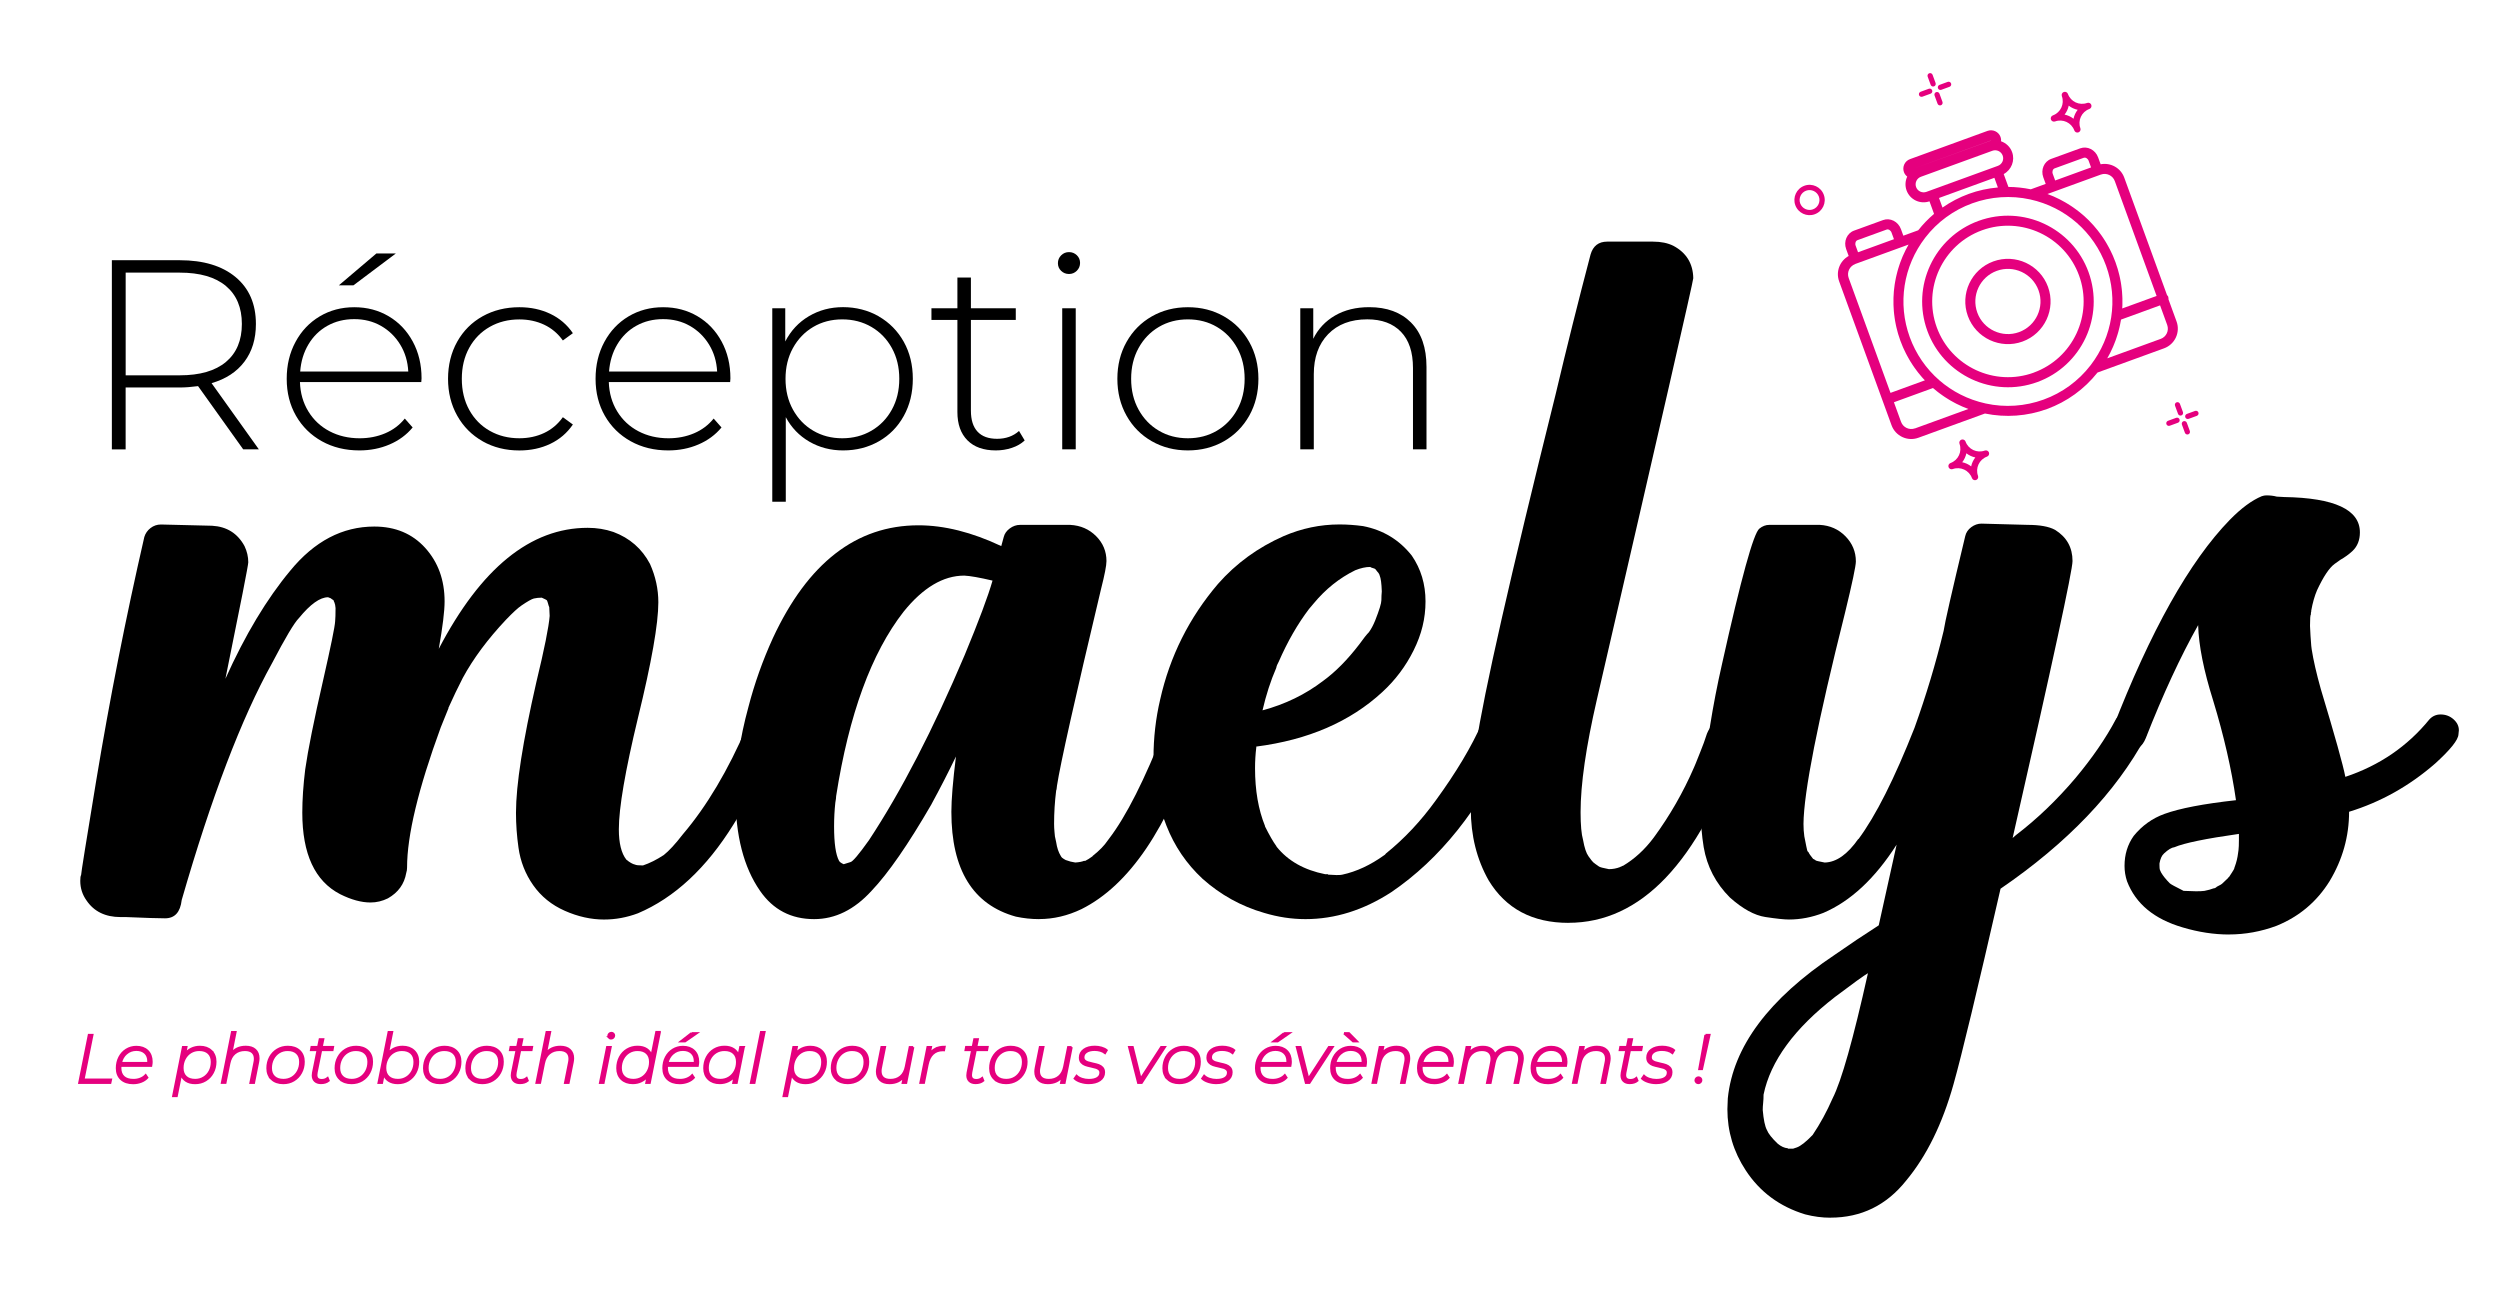 <?xml version="1.0" encoding="UTF-8"?>
<svg id="Calque_1" data-name="Calque 1" xmlns="http://www.w3.org/2000/svg" viewBox="0 0 841.89 438.76">
  <defs>
    <style>
      .cls-1, .cls-2 {
        stroke-width: 0px;
      }

      .cls-3 {
        stroke: #e5007e;
        stroke-miterlimit: 10;
        stroke-width: .75px;
      }

      .cls-3, .cls-2 {
        fill: #e5007e;
      }
    </style>
  </defs>
  <g>
    <path class="cls-1" d="m203.44,309.66c-4.39,0-8.8-.98-13.23-2.94-4.44-1.96-7.98-4.83-10.64-8.61-2.66-3.78-4.32-8-4.97-12.67-.56-3.92-.84-7.84-.84-11.76,0-9.33,2.29-23.99,6.86-43.98,2.71-11.2,4.2-18.63,4.48-22.27l-.14-2.94c-.09-.19-.16-.37-.21-.56-.05-.19-.14-.51-.28-.98-.14-.47-.26-.75-.35-.84-.09-.09-.65-.37-1.68-.84-.93,0-1.82.09-2.66.28-.75.19-2.15.98-4.2,2.38-1.12.75-2.85,2.33-5.18,4.76-6.16,6.54-11.02,13.07-14.56,19.61-1.59,3.08-3.22,6.49-4.9,10.22l.14-.14-2.66,6.58c-7.56,20.64-11.34,36.37-11.34,47.2,0,.65-.09,1.26-.28,1.82-.65,3.74-2.71,6.58-6.16,8.54-1.87.93-3.83,1.4-5.88,1.4-3.08,0-6.49-.93-10.22-2.8-8.5-4.39-12.74-13.54-12.74-27.45,0-4.39.33-9.24.98-14.56.93-6.53,2.94-16.53,6.02-29.97,2.61-11.48,3.97-18.11,4.06-19.89.09-.93.14-2.43.14-4.48-.09-.56-.14-.91-.14-1.05s-.05-.26-.14-.35v-.28c-.09-.09-.23-.42-.42-.98-.19-.09-.37-.21-.56-.35-.19-.14-.3-.23-.35-.28-.05-.05-.35-.16-.91-.35-2.71,0-5.98,2.33-9.8,7-1.59,1.59-4.62,6.68-9.1,15.27-10.27,18.49-20.4,45.05-30.39,79.69-.47,4.11-2.33,6.16-5.6,6.16-2.24,0-6.63-.14-13.16-.42h-1.82c-5.14,0-8.96-1.87-11.48-5.6-1.4-1.96-2.1-4.15-2.1-6.58,0-1.03.09-1.68.28-1.96,0-.65,1.68-11.16,5.04-31.51,4.57-27.64,9.99-55.08,16.25-82.35.37-1.21,1.07-2.22,2.1-3.01,1.03-.79,2.19-1.19,3.5-1.19l17.23.42c4.95.28,8.59,2.57,10.92,6.86.84,1.77,1.26,3.6,1.26,5.46,0,.93-2.57,14-7.7,39.21,6.63-14.75,13.91-26.89,21.85-36.41,8.12-9.9,17.55-14.85,28.29-14.85,7.09,0,12.81,2.4,17.16,7.21,4.34,4.81,6.51,10.81,6.51,18,0,3.27-.65,8.59-1.96,15.97,14.19-27.17,30.9-40.75,50.14-40.75,3.08,0,5.97.47,8.68,1.4,5.51,2.05,9.62,5.65,12.32,10.78,1.87,4.2,2.8,8.5,2.8,12.88,0,7.28-2.29,20.26-6.86,38.93-4.3,17.83-6.44,30.34-6.44,37.53,0,4.67.84,8.08,2.52,10.22,1.12.93,2.1,1.49,2.94,1.68.37.19,1.26.28,2.66.28,2.24-.75,4.57-1.91,7-3.5,1.77-1.4,3.92-3.73,6.44-7,8.03-9.43,15.22-21.52,21.57-36.27,1.03-2.61,2.89-3.92,5.6-3.92,2.15,0,3.78.98,4.9,2.94.56.84.84,1.73.84,2.66,0,.65-.33,1.82-.98,3.5-3.92,8.96-8.87,18.21-14.85,27.73-9.15,14.75-19.89,24.74-32.21,29.97-3.74,1.4-7.52,2.1-11.34,2.1Z"/>
    <path class="cls-1" d="m349.93,309.52c-2.62,0-5.23-.28-7.84-.84-14.47-4.01-21.71-15.78-21.71-35.29,0-4.11.51-10.32,1.54-18.63-2.61,5.42-5.32,10.69-8.12,15.83l-.14.28c-7.84,13.54-14.56,23.25-20.17,29.13-5.79,6.35-12.23,9.52-19.33,9.52-7.75,0-13.82-3.17-18.21-9.52-5.51-7.93-8.26-18.63-8.26-32.07,0-9.34,1.45-19.28,4.34-29.83,2.05-7.93,4.81-15.69,8.26-23.25,11.76-25.3,28.1-37.95,49.02-37.95,8.68,0,17.97,2.33,27.87,7,.28-.93.56-1.96.84-3.08.28-1.12.96-2.08,2.03-2.87,1.07-.79,2.22-1.19,3.43-1.19h16.95c3.45.19,6.35,1.45,8.68,3.78,2.33,2.33,3.5,5.14,3.5,8.4,0,1.49-.61,4.62-1.82,9.38-8.78,36.88-13.72,58.96-14.84,66.24-.09,1.03-.19,1.59-.28,1.68-.47,3.74-.7,7.47-.7,11.2,0,.93.05,1.84.14,2.73.09.89.14,1.38.14,1.47l.42,1.96c.28,1.87.79,3.41,1.54,4.62.09.09.16.21.21.35.05.14.33.37.84.7.51.33.86.49,1.05.49.65.28,1.59.51,2.8.7,1.31-.09,2.29-.28,2.94-.56h.42c.75-.37,1.49-.84,2.24-1.4.19-.09.28-.19.28-.28,2.24-1.77,3.92-3.5,5.04-5.18l.42-.56c5.79-7.56,12.04-19.93,18.77-37.11.93-2.8,2.8-4.2,5.6-4.2,1.4,0,2.71.51,3.92,1.54,1.21,1.03,1.82,2.38,1.82,4.06,0,.56-.09,1.12-.28,1.68-9.99,30.44-23.02,49.67-39.07,57.7-4.67,2.24-9.43,3.36-14.29,3.36Zm-65.82-18.49l2.24-.7c.75-.09,2.85-2.57,6.3-7.42,10.83-16.43,21.57-37.2,32.21-62.32,4.76-11.48,7.89-19.84,9.38-25.07-4.39-1.03-7.56-1.59-9.52-1.68-7.1,0-13.91,4.06-20.45,12.18-10.83,13.91-18.39,34.59-22.69,62.04,0,.47-.09,1.21-.28,2.24-.28,2.61-.42,5.28-.42,7.98,0,5.7.56,9.57,1.68,11.62.19.37.7.75,1.54,1.12Z"/>
    <path class="cls-1" d="m439.56,309.52c-4.57,0-9.2-.7-13.86-2.1-7.75-2.24-14.66-6.07-20.73-11.48-5.42-5.04-9.48-11.02-12.18-17.93-2.89-7.28-4.34-14.89-4.34-22.83,0-6.72.75-13.26,2.24-19.61,3.27-14.57,9.76-27.54,19.47-38.93,6.07-6.91,13.45-12.28,22.13-16.11,6.07-2.61,12.32-3.92,18.77-3.92,2.61,0,5.27.19,7.98.56,6.72,1.31,12.19,4.62,16.39,9.94,3.08,4.48,4.62,9.62,4.62,15.41s-1.33,11.09-3.99,16.46c-2.66,5.37-6.19,10.06-10.57,14.08-10.83,9.99-24.98,16.11-42.43,18.35v.28c-.28,2.33-.42,4.67-.42,7,0,7.47,1.12,13.96,3.36,19.47v.14c1.49,2.99,2.75,5.18,3.78,6.58l.14.28c3.83,4.76,9.29,7.84,16.38,9.24h.84l.14.14,2.8.14c1.12,0,1.73-.05,1.82-.14h.14c4.76-1.03,9.47-3.22,14.14-6.58.09,0,.28-.19.56-.56,6.16-4.95,11.76-10.92,16.81-17.93,6.81-9.34,12-18.02,15.54-26.05.93-1.96,2.57-2.94,4.9-2.94,1.12,0,2.15.28,3.08.84,1.77,1.03,2.66,2.66,2.66,4.9,0,1.21-.38,2.57-1.12,4.06-10.36,22.32-23.72,39.03-40.05,50.14-9.34,6.07-19,9.1-28.99,9.1Zm-14.42-70.3c7.65-2.05,14.47-5.37,20.45-9.94,4.11-2.99,8.17-7.09,12.18-12.32,1.4-1.96,2.47-3.31,3.22-4.06.75-1.03,1.45-2.33,2.1-3.92,1.4-3.55,2.1-5.83,2.1-6.86s.05-2.01.14-2.94c-.09-2.71-.33-4.48-.7-5.32,0-.09-.05-.23-.14-.42-.09-.19-.19-.35-.28-.49-.1-.14-.23-.3-.42-.49-.19-.19-.35-.4-.49-.63-.14-.23-.42-.4-.84-.49-.42-.09-.77-.23-1.05-.42-1.49,0-3.17.37-5.04,1.12-5.32,2.61-9.99,6.35-14,11.2l-1.54,1.82c-3.83,5.04-7.24,10.97-10.22,17.79-.19.37-.35.7-.49.98-.14.28-.26.65-.35,1.12-1.87,4.3-3.41,9.06-4.62,14.29Z"/>
    <path class="cls-1" d="m528.21,310.78c-12.14,0-21.1-4.76-26.89-14.29-4.02-7.09-6.02-15.13-6.02-24.09,0-7.37.61-14.61,1.82-21.71,2.52-17.09,11.44-56.39,26.75-117.92,3.73-15.78,7.65-31.46,11.76-47.06.84-2.89,2.71-4.34,5.6-4.34h15.41c2.71,0,4.99.47,6.86,1.4,4.39,2.33,6.63,5.98,6.72,10.92-.09,1.31-10.92,48.65-32.49,142.01-3.64,15.78-5.46,28.38-5.46,37.81,0,4.3.28,7.42.84,9.38.47,2.62,1.07,4.44,1.82,5.46.28.37.61.82.98,1.33.37.51.82.93,1.33,1.26.51.33.91.61,1.19.84.28.23,1.4.54,3.36.91,1.31,0,2.57-.23,3.78-.7.09-.09.19-.14.28-.14s.19-.05.28-.14c.09-.09.23-.14.42-.14,3.92-2.33,7.37-5.51,10.36-9.52,5.41-7.37,9.94-15.27,13.58-23.67.19-.37.37-.82.56-1.33.19-.51.7-1.8,1.54-3.85.84-2.05,1.59-4.11,2.24-6.16,1.12-2.8,3.03-4.2,5.74-4.2,2.15,0,3.78.93,4.9,2.8.56.93.84,1.92.84,2.94,0,.47-.09.98-.28,1.54-14.19,40.43-33.47,60.64-57.84,60.64Zm30.25-217.5l-.42-.42.42.28v.14Z"/>
    <path class="cls-1" d="m616.44,410.07c-2.8,0-5.65-.37-8.54-1.12-8.59-2.62-15.27-7.56-20.03-14.85-4.11-6.26-6.16-13.12-6.16-20.59l.14-3.64c1.77-17.37,13.77-33.47,35.99-48.32,4.95-3.46,9.9-6.77,14.84-9.94l6.02-27.17c-7.28,11.39-15.5,19.05-24.65,22.97-3.83,1.49-7.7,2.24-11.62,2.24-1.59,0-4.23-.28-7.91-.84-3.69-.56-7.68-2.75-11.97-6.58-4.76-4.76-7.7-10.41-8.82-16.95-.65-4.01-.98-8.03-.98-12.04,0-2.43.14-4.85.42-7.28,1.31-14.28,3.55-28.38,6.72-42.29,6.44-28.94,10.64-44.16,12.6-45.66,1.03-.84,2.15-1.26,3.36-1.26h16.95c3.45.19,6.35,1.47,8.68,3.85,2.33,2.38,3.5,5.21,3.5,8.47,0,1.49-1.21,7.24-3.64,17.23-9.24,36.79-13.91,60.5-14,71.14,0,1.49.09,2.9.28,4.2.56,2.9.89,4.48.98,4.76.09.28.23.47.42.56.19.47.7,1.21,1.54,2.24.56.28.86.47.91.56.05.09,1.05.33,3.01.7,3.92-.09,7.7-2.75,11.34-7.98v.14c5.88-7.93,12.18-20.45,18.91-37.53,3.92-10.92,7.19-21.8,9.8-32.63.37-2.61,2.8-13.26,7.28-31.93.28-1.21.96-2.22,2.03-3.01,1.07-.79,2.22-1.19,3.43-1.19l15.55.42c4.11,0,7.19.56,9.24,1.68,3.92,2.43,5.88,5.93,5.88,10.5,0,3.18-6.72,34.27-20.17,93.27l1.12-.98c7.09-5.41,13.77-11.81,20.03-19.19,5.69-6.81,10.22-13.4,13.58-19.75,1.12-1.87,2.8-2.8,5.04-2.8.93,0,1.87.23,2.8.7,1.96,1.12,2.94,2.75,2.94,4.9,0,1.03-.23,2.05-.7,3.08-10.08,18.67-26.38,35.71-48.88,51.12-7.75,33.89-13.02,55.83-15.83,65.82-3.74,13.35-9.06,24.18-15.97,32.49-6.63,8.31-15.12,12.46-25.49,12.46Zm-12.6-23.25l1.26-.42c1.31-.47,3.08-1.87,5.32-4.2,2.52-3.74,4.76-7.84,6.72-12.32,2.99-5.88,6.95-19.93,11.9-42.15-1.31.75-5,3.41-11.06,7.98-13.72,10.64-21.76,21.61-24.09,32.91,0,1.03-.05,1.96-.14,2.8-.09.84-.14,1.63-.14,2.38.28,3.27.75,5.51,1.4,6.72.47,1.21,1.68,2.75,3.64,4.62,1.12.93,2.24,1.45,3.36,1.54l.14.14h1.68Z"/>
    <path class="cls-1" d="m750.61,314.7c-5.04,0-10.22-.79-15.55-2.38-9.62-2.8-15.87-7.98-18.77-15.55-.56-1.68-.84-3.41-.84-5.18,0-3.83,1.03-7.19,3.08-10.08,2.8-3.45,6.25-5.93,10.36-7.42,5.13-1.87,13.17-3.41,24.09-4.62-1.5-10.46-4.06-21.66-7.7-33.61-3.17-10.08-4.86-18.53-5.04-25.35-5.98,10.64-11.86,23.34-17.65,38.09-1.12,2.8-3.04,4.2-5.74,4.2-2.05,0-3.69-.98-4.9-2.94-.56-.84-.84-1.73-.84-2.66,0-.56.09-1.12.28-1.68,12.79-33.05,25.96-56.53,39.49-70.44,3.83-3.92,7.42-6.58,10.78-7.98.56-.19,1.07-.28,1.54-.28,1.31,0,2.47.14,3.5.42l2.52.14c16.99.28,25.49,4.25,25.49,11.9,0,2.62-.84,4.72-2.52,6.3-1.21,1.12-2.57,2.1-4.06,2.94l-1.96,1.4c-1.78,1.31-3.74,4.25-5.88,8.82-.84,1.96-1.49,4.25-1.96,6.86v.28c-.09.19-.14.56-.14,1.12-.19.09-.28,1.35-.28,3.78.09,2.24.23,4.48.42,6.72l.14,1.12c.56,3.64,1.59,8.12,3.08,13.44,4.76,15.78,7.51,25.63,8.26,29.55,11.48-3.83,20.91-10.27,28.29-19.33,1.03-1.12,2.29-1.68,3.78-1.68,1.68,0,3.13.54,4.34,1.61,1.21,1.07,1.82,2.31,1.82,3.71l-.14,1.4c-.09,1.87-2.71,5.14-7.84,9.8-8.68,7.56-18.35,12.98-28.99,16.25,0,8.31-2.2,16.11-6.58,23.39-4.3,6.91-10.22,11.9-17.79,14.99-5.23,1.96-10.6,2.94-16.11,2.94Zm-8.82-14.56c1.77-.37,2.99-.7,3.64-.98.19,0,.37-.05.56-.14.19-.09.37-.23.56-.42,1.12-.56,1.73-.91,1.82-1.05.09-.14.19-.23.28-.28.09-.05.65-.58,1.68-1.61.09-.19.16-.28.21-.28s.12-.07.21-.21c.09-.14.4-.61.91-1.4.51-.79.77-1.26.77-1.4s.05-.3.14-.49c.56-1.49.93-3.03,1.12-4.62l.14-.98c.09-.75.14-1.91.14-3.5v-1.96c-11.2,1.59-18.44,3.08-21.71,4.48-.93.09-2.1.79-3.5,2.1-.75.65-1.26,1.77-1.54,3.36v.56c0,.84.05,1.38.14,1.61.09.23.23.54.42.91.65,1.12,1.63,2.33,2.94,3.64.28.28,1.82,1.12,4.62,2.52l4.2.14c1.31,0,2.24-.05,2.8-.14l-.56.14Z"/>
  </g>
  <g>
    <path class="cls-1" d="m81.9,151.32l-15.2-21.29c-2.25.3-4.31.46-6.19.46h-18.2v20.84h-4.64v-63.7h22.84c8.01,0,14.29,1.9,18.84,5.69,4.55,3.79,6.83,9.05,6.83,15.79,0,5.04-1.29,9.27-3.87,12.69-2.58,3.43-6.26,5.84-11.06,7.23l15.92,22.29h-5.28Zm-21.38-24.93c6.79,0,11.98-1.5,15.56-4.5,3.58-3,5.37-7.26,5.37-12.79s-1.79-9.78-5.37-12.79c-3.58-3-8.77-4.5-15.56-4.5h-18.2v34.58h18.2Z"/>
    <path class="cls-1" d="m141.87,128.66h-40.86c.12,3.7,1.06,6.99,2.82,9.87,1.76,2.88,4.14,5.11,7.14,6.69,3,1.58,6.38,2.37,10.15,2.37,3.09,0,5.96-.56,8.6-1.68,2.64-1.12,4.84-2.78,6.6-4.96l2.64,3c-2.06,2.49-4.66,4.4-7.78,5.73-3.13,1.34-6.51,2-10.15,2-4.73,0-8.95-1.03-12.65-3.09-3.7-2.06-6.6-4.91-8.69-8.55-2.09-3.64-3.14-7.79-3.14-12.47s.99-8.75,2.96-12.42c1.97-3.67,4.69-6.54,8.14-8.6,3.46-2.06,7.34-3.09,11.65-3.09s8.17,1.02,11.6,3.05c3.43,2.03,6.13,4.87,8.1,8.51,1.97,3.64,2.96,7.77,2.96,12.38l-.09,1.27Zm-31.58-18.97c-2.67,1.49-4.81,3.58-6.42,6.28-1.61,2.7-2.53,5.75-2.78,9.15h36.4c-.18-3.4-1.09-6.43-2.73-9.1-1.64-2.67-3.79-4.76-6.46-6.28-2.67-1.52-5.67-2.27-9.01-2.27s-6.34.74-9.01,2.23Zm16.47-24.34h6.55l-14.29,10.74h-4.91l12.65-10.74Z"/>
    <path class="cls-1" d="m162.52,148.59c-3.64-2.06-6.49-4.93-8.55-8.6-2.06-3.67-3.09-7.81-3.09-12.42s1.03-8.84,3.09-12.51c2.06-3.67,4.91-6.52,8.55-8.55,3.64-2.03,7.77-3.05,12.38-3.05,3.82,0,7.29.74,10.42,2.23,3.12,1.49,5.66,3.66,7.6,6.51l-3.37,2.46c-1.7-2.37-3.81-4.14-6.32-5.32-2.52-1.18-5.29-1.77-8.33-1.77-3.7,0-7.02.83-9.96,2.5-2.94,1.67-5.25,4.02-6.92,7.05-1.67,3.03-2.5,6.52-2.5,10.46s.83,7.43,2.5,10.46c1.67,3.03,3.97,5.38,6.92,7.05,2.94,1.67,6.26,2.5,9.96,2.5,3.03,0,5.81-.59,8.33-1.77,2.52-1.18,4.62-2.96,6.32-5.32l3.37,2.46c-1.94,2.85-4.47,5.02-7.6,6.51-3.12,1.49-6.6,2.23-10.42,2.23-4.61,0-8.74-1.03-12.38-3.09Z"/>
    <path class="cls-1" d="m245.88,128.66h-40.86c.12,3.7,1.06,6.99,2.82,9.87,1.76,2.88,4.14,5.11,7.14,6.69,3,1.58,6.38,2.37,10.15,2.37,3.09,0,5.96-.56,8.6-1.68,2.64-1.12,4.84-2.78,6.6-4.96l2.64,3c-2.06,2.49-4.66,4.4-7.78,5.73-3.12,1.34-6.51,2-10.15,2-4.73,0-8.95-1.03-12.65-3.09-3.7-2.06-6.6-4.91-8.69-8.55-2.09-3.64-3.14-7.79-3.14-12.47s.99-8.75,2.96-12.42c1.97-3.67,4.69-6.54,8.14-8.6,3.46-2.06,7.34-3.09,11.65-3.09s8.17,1.02,11.6,3.05c3.43,2.03,6.13,4.87,8.1,8.51,1.97,3.64,2.96,7.77,2.96,12.38l-.09,1.27Zm-31.58-18.97c-2.67,1.49-4.81,3.58-6.42,6.28-1.61,2.7-2.53,5.75-2.78,9.15h36.4c-.18-3.4-1.09-6.43-2.73-9.1-1.64-2.67-3.79-4.76-6.46-6.28-2.67-1.52-5.67-2.27-9.01-2.27s-6.34.74-9.01,2.23Z"/>
    <path class="cls-1" d="m295.93,106.55c3.58,2.06,6.38,4.91,8.42,8.55,2.03,3.64,3.05,7.8,3.05,12.47s-1.02,8.84-3.05,12.51c-2.03,3.67-4.84,6.52-8.42,8.55-3.58,2.03-7.58,3.05-12.01,3.05-4.19,0-7.98-.99-11.38-2.96-3.4-1.97-6.04-4.72-7.92-8.24v28.48h-4.55v-65.16h4.37v11.19c1.88-3.64,4.53-6.48,7.96-8.51,3.43-2.03,7.26-3.05,11.51-3.05s8.43,1.03,12.01,3.09Zm-2.46,38.49c2.91-1.7,5.2-4.06,6.87-7.1,1.67-3.03,2.5-6.49,2.5-10.37s-.83-7.34-2.5-10.37c-1.67-3.03-3.96-5.4-6.87-7.1-2.91-1.7-6.19-2.55-9.83-2.55s-6.9.85-9.78,2.55c-2.88,1.7-5.16,4.07-6.83,7.1-1.67,3.03-2.5,6.49-2.5,10.37s.83,7.34,2.5,10.37c1.67,3.03,3.94,5.4,6.83,7.1,2.88,1.7,6.14,2.55,9.78,2.55s6.92-.85,9.83-2.55Z"/>
    <path class="cls-1" d="m345.07,148.32c-1.15,1.09-2.59,1.93-4.32,2.5-1.73.58-3.53.86-5.41.86-4.13,0-7.31-1.14-9.56-3.41-2.25-2.28-3.37-5.44-3.37-9.51v-31.03h-8.74v-3.91h8.74v-10.37h4.55v10.37h15.11v3.91h-15.11v30.58c0,3.09.74,5.45,2.23,7.05,1.49,1.61,3.69,2.41,6.6,2.41s5.43-.88,7.37-2.64l1.91,3.19Z"/>
    <path class="cls-1" d="m357.35,91.22c-.73-.7-1.09-1.56-1.09-2.59s.36-1.91,1.09-2.64c.73-.73,1.61-1.09,2.64-1.09s1.91.35,2.64,1.05c.73.7,1.09,1.56,1.09,2.59s-.36,1.91-1.09,2.64c-.73.73-1.61,1.09-2.64,1.09s-1.91-.35-2.64-1.05Zm.36,12.6h4.55v47.5h-4.55v-47.5Z"/>
    <path class="cls-1" d="m387.88,148.59c-3.61-2.06-6.45-4.93-8.51-8.6-2.06-3.67-3.09-7.81-3.09-12.42s1.03-8.75,3.09-12.42c2.06-3.67,4.9-6.54,8.51-8.6,3.61-2.06,7.66-3.09,12.15-3.09s8.54,1.03,12.15,3.09c3.61,2.06,6.45,4.93,8.51,8.6,2.06,3.67,3.09,7.81,3.09,12.42s-1.03,8.75-3.09,12.42c-2.06,3.67-4.9,6.54-8.51,8.6-3.61,2.06-7.66,3.09-12.15,3.09s-8.54-1.03-12.15-3.09Zm21.93-3.55c2.88-1.7,5.16-4.06,6.83-7.1,1.67-3.03,2.5-6.49,2.5-10.37s-.83-7.34-2.5-10.37c-1.67-3.03-3.94-5.4-6.83-7.1-2.88-1.7-6.14-2.55-9.78-2.55s-6.9.85-9.78,2.55c-2.88,1.7-5.16,4.07-6.83,7.1-1.67,3.03-2.5,6.49-2.5,10.37s.83,7.34,2.5,10.37c1.67,3.03,3.94,5.4,6.83,7.1,2.88,1.7,6.14,2.55,9.78,2.55s6.9-.85,9.78-2.55Z"/>
    <path class="cls-1" d="m475.19,108.64c3.46,3.46,5.19,8.43,5.19,14.92v27.75h-4.55v-27.39c0-5.34-1.35-9.4-4.05-12.19-2.7-2.79-6.48-4.19-11.33-4.19-5.58,0-9.98,1.67-13.2,5-3.22,3.34-4.82,7.83-4.82,13.47v25.3h-4.55v-47.5h4.37v10.28c1.64-3.34,4.08-5.94,7.33-7.83,3.24-1.88,7.08-2.82,11.51-2.82,5.95,0,10.65,1.73,14.11,5.19Z"/>
  </g>
  <g>
    <g>
      <path class="cls-2" d="m668.4,151.73c-2.62.96-5.54-.4-6.49-3.03-.2-.56-.83-.85-1.39-.65s-.85.83-.65,1.39c.96,2.62-.4,5.54-3.03,6.49-.56.2-.85.83-.65,1.39s.83.85,1.39.65c2.62-.96,5.54.4,6.49,3.03.2.56.83.85,1.39.65s.85-.83.65-1.39c-.96-2.62.4-5.54,3.03-6.49.56-.2.85-.83.65-1.39s-.83-.85-1.39-.65Zm-4.6,5.33c-.88-.69-1.91-1.17-3.01-1.4.69-.88,1.17-1.91,1.4-3.01.88.69,1.91,1.17,3.01,1.4-.69.88-1.17,1.91-1.4,3.01Z"/>
      <path class="cls-2" d="m702.87,34.66c-2.62.96-5.54-.4-6.49-3.03-.2-.56-.83-.85-1.39-.65s-.85.83-.65,1.39c.96,2.62-.4,5.54-3.03,6.49-.56.2-.85.83-.65,1.39s.83.85,1.39.65c2.62-.96,5.54.4,6.49,3.03.2.56.83.85,1.39.65s.85-.83.65-1.39c-.96-2.62.4-5.54,3.03-6.49.56-.2.85-.83.65-1.39s-.83-.85-1.39-.65Zm-4.6,5.33c-.88-.69-1.91-1.17-3.01-1.4.69-.88,1.17-1.91,1.4-3.01.88.69,1.91,1.17,3.01,1.4-.69.88-1.17,1.91-1.4,3.01Z"/>
      <path class="cls-2" d="m732.98,135.48c-.46.17-.69.67-.53,1.13l1.01,2.76c.17.46.67.69,1.13.53s.69-.67.53-1.13l-1.01-2.76c-.17-.46-.67-.69-1.13-.53Z"/>
      <path class="cls-2" d="m735.3,141.85c-.46.17-.69.67-.53,1.13l1.01,2.76c.17.46.67.69,1.13.53s.69-.67.53-1.13l-1.01-2.76c-.17-.46-.67-.69-1.13-.53Z"/>
      <path class="cls-2" d="m739.2,138.38l-2.76,1.01c-.46.17-.69.67-.53,1.13s.67.69,1.13.53l2.76-1.01c.46-.17.69-.67.53-1.13s-.67-.69-1.13-.53Z"/>
      <path class="cls-2" d="m732.84,140.7l-2.76,1.01c-.46.17-.69.67-.53,1.13s.67.69,1.13.53l2.76-1.01c.46-.17.69-.67.53-1.13s-.67-.69-1.13-.53Z"/>
      <path class="cls-2" d="m649.68,24.67c-.46.17-.69.67-.53,1.13l1.01,2.76c.17.46.67.69,1.13.53s.69-.67.53-1.13l-1.01-2.76c-.17-.46-.67-.69-1.13-.53Z"/>
      <path class="cls-2" d="m652,31.03c-.46.17-.69.67-.53,1.13l1.01,2.76c.17.46.67.69,1.13.53s.69-.67.53-1.13l-1.01-2.76c-.17-.46-.67-.69-1.13-.53Z"/>
      <path class="cls-2" d="m655.91,27.57l-2.76,1.01c-.46.17-.69.67-.53,1.13s.67.69,1.13.53l2.76-1.01c.46-.17.69-.67.53-1.13s-.67-.69-1.13-.53Z"/>
      <path class="cls-2" d="m649.54,29.89l-2.76,1.01c-.46.17-.69.67-.53,1.13s.67.69,1.13.53l2.76-1.01c.46-.17.69-.67.53-1.13s-.67-.69-1.13-.53Z"/>
      <path class="cls-2" d="m607.64,62.55c-2.65.96-4.02,3.9-3.06,6.55.96,2.65,3.9,4.02,6.55,3.05,2.65-.96,4.02-3.9,3.05-6.55-.96-2.65-3.9-4.02-6.55-3.05Zm2.89,7.95c-1.74.63-3.66-.27-4.3-2-.63-1.74.27-3.66,2-4.29s3.66.27,4.29,2-.26,3.66-2,4.29Z"/>
    </g>
    <g>
      <path class="cls-2" d="m703.33,91.64c-5.45-14.97-22.06-22.71-37.03-17.26s-22.71,22.06-17.26,37.03c5.45,14.97,22.06,22.71,37.03,17.26,14.97-5.45,22.71-22.06,17.26-37.03Zm-18.42,33.84c-13.21,4.81-27.87-2.02-32.69-15.24-4.81-13.21,2.02-27.87,15.24-32.69,13.21-4.81,27.87,2.02,32.68,15.24,4.81,13.21-2.02,27.87-15.24,32.68Z"/>
      <path class="cls-2" d="m671.27,88.03c-7.44,2.71-11.29,10.97-8.58,18.41,2.71,7.44,10.97,11.29,18.41,8.58,7.44-2.71,11.29-10.97,8.58-18.41-2.71-7.44-10.97-11.29-18.41-8.58Zm8.67,23.81c-5.69,2.07-12-.87-14.07-6.56-2.07-5.69.87-12,6.56-14.07s11.99.87,14.06,6.56c2.07,5.69-.87,12-6.56,14.07Z"/>
      <path class="cls-2" d="m730.2,100.02c-.09-.26-.25-.46-.44-.64l-14.41-39.57c-1.2-3.29-4.61-5.13-7.95-4.49l-.85-2.33c-.93-2.55-3.63-3.91-6.02-3.04l-9.79,3.56c-2.39.87-3.58,3.65-2.65,6.2l.81,2.22-5.01,1.82c-2.5-.51-5.02-.79-7.55-.8l-1.58-4.33c2.6-1.42,3.87-4.55,2.82-7.41-.65-1.78-2.05-3.05-3.71-3.63.04-.48,0-.98-.18-1.46-.64-1.77-2.61-2.68-4.38-2.04l-26.11,9.51c-1.77.64-2.68,2.61-2.04,4.37.23.62.62,1.13,1.11,1.51-.67,1.42-.79,3.09-.22,4.67,1.14,3.12,4.58,4.74,7.71,3.66l1.54,4.23c-1.95,1.65-3.73,3.5-5.33,5.52l-5.01,1.82-.81-2.22c-.93-2.55-3.63-3.91-6.01-3.04l-9.79,3.56c-2.39.87-3.58,3.65-2.65,6.2l.85,2.33c-2.97,1.65-4.41,5.25-3.21,8.55l17.65,48.46c1.33,3.65,5.38,5.54,9.03,4.21l22.42-8.16c6.98,1.43,14.19.92,20.91-1.52,6.71-2.44,12.57-6.69,16.99-12.28l22.42-8.16c3.65-1.33,5.54-5.38,4.21-9.03l-2.73-7.49c.03-.25.02-.51-.07-.77Zm-38.92-41.46c-.28-.78,0-1.63.63-1.86l9.79-3.56c.62-.23,1.39.24,1.67,1.02l.81,2.22-12.09,4.4-.81-2.22Zm16.2.23c1.9-.69,4,.29,4.69,2.19l14.08,38.68-11.58,4.22c.02-.38.05-.76.06-1.14,0-.2,0-.39,0-.59,0-.55.01-1.11,0-1.66,0-.28-.03-.56-.04-.84-.02-.48-.05-.95-.09-1.43-.03-.3-.06-.6-.09-.9-.05-.46-.11-.92-.18-1.38-.04-.3-.09-.6-.14-.91-.08-.46-.17-.93-.27-1.39-.06-.29-.12-.58-.19-.86-.12-.5-.25-1-.39-1.5-.07-.24-.13-.49-.2-.73-.22-.74-.46-1.48-.73-2.21s-.56-1.45-.86-2.16c-.1-.23-.21-.46-.32-.69-.22-.47-.43-.94-.67-1.4-.13-.26-.27-.52-.41-.78-.22-.42-.45-.83-.69-1.24-.15-.26-.31-.53-.47-.79-.24-.39-.49-.78-.75-1.17-.17-.25-.33-.5-.51-.75-.27-.39-.56-.77-.85-1.15-.17-.22-.33-.45-.51-.67-.35-.44-.7-.86-1.07-1.28-.13-.15-.25-.3-.38-.45-.5-.56-1.01-1.1-1.53-1.62-.15-.15-.31-.29-.46-.44-.39-.37-.78-.74-1.18-1.1-.22-.19-.44-.37-.66-.56-.35-.3-.71-.6-1.08-.88-.24-.19-.49-.37-.74-.56-.36-.27-.72-.53-1.09-.79-.26-.18-.51-.35-.77-.52-.38-.25-.77-.49-1.16-.73-.26-.16-.51-.31-.77-.46-.43-.25-.87-.48-1.31-.72-.23-.12-.45-.24-.68-.36-.67-.34-1.36-.66-2.05-.96-.05-.02-.11-.04-.16-.06-.59-.25-1.19-.49-1.8-.71l17.99-6.55Zm-36.96-11.5s0,.03-.02.04l-26.13,9.46,26.14-9.49Zm-25.26,15.71c-.51-1.4.21-2.96,1.62-3.47l24.07-8.76c1.4-.51,2.96.21,3.47,1.62s-.22,2.95-1.62,3.46l-24.07,8.76c-1.4.51-2.96-.21-3.47-1.61Zm7.71,3.67l18.65-6.79,1.18,3.25c-3.33.29-6.63,1-9.81,2.16s-6.12,2.71-8.84,4.61l-1.18-3.24Zm-27.44,14.2l9.79-3.56c.62-.23,1.39.24,1.67,1.02l.81,2.22-12.09,4.4-.81-2.22c-.28-.78,0-1.63.63-1.86Zm-.8,8.04l17.99-6.55c-.32.56-.62,1.12-.91,1.69-.03.06-.06.11-.09.17-.34.68-.66,1.36-.96,2.05-.1.23-.19.47-.28.7-.19.47-.38.94-.55,1.41-.1.28-.19.56-.29.84-.15.44-.29.88-.42,1.32-.09.29-.17.59-.25.88-.12.44-.23.88-.33,1.32-.07.29-.14.59-.2.88-.1.46-.18.93-.26,1.39-.05.28-.1.55-.14.83-.08.54-.14,1.09-.2,1.63-.02.2-.05.4-.07.6-.07.74-.11,1.49-.13,2.24,0,.19,0,.38,0,.57,0,.56-.01,1.13,0,1.69,0,.28.03.55.04.83.02.48.05.96.09,1.44.03.3.06.6.09.9.05.46.11.92.18,1.38.04.3.09.6.14.91.08.47.17.93.27,1.39.06.29.12.58.19.86.12.5.25,1,.39,1.5.07.24.13.49.2.73.22.74.46,1.48.73,2.21s.56,1.45.86,2.16c.1.23.21.46.32.69.22.47.43.94.67,1.4.13.26.27.52.41.78.22.42.45.83.69,1.24.15.26.31.53.47.79.24.4.49.78.75,1.17.17.25.33.5.51.75.28.39.56.78.85,1.16.17.22.33.44.5.66.35.44.71.87,1.08,1.3.12.14.24.29.37.43.25.28.52.56.78.83l-11.58,4.22-14.08-38.68c-.69-1.9.29-4,2.19-4.69Zm20.15,55.34c-1.9.69-4-.29-4.69-2.19l-2.4-6.6,13.15-4.79c.1.09.21.17.32.26.36.3.72.61,1.09.9.24.19.48.37.72.55.36.27.73.54,1.11.8.25.17.5.35.76.52.39.25.78.5,1.17.74.25.15.5.31.76.46.44.25.88.49,1.33.73.22.12.44.24.66.35.67.34,1.36.66,2.05.96.06.02.12.05.18.07.59.25,1.18.49,1.78.71l-17.99,6.55Zm23.79-8.38c-11.85-2.6-21.4-10.95-25.54-22.32-4.14-11.37-2.19-23.9,5.21-33.52,4.06-5.28,9.53-9.28,15.81-11.56,6.27-2.28,13.03-2.74,19.54-1.31,11.85,2.6,21.4,10.95,25.54,22.32s2.2,23.9-5.21,33.52c-4.07,5.28-9.53,9.28-15.81,11.56-6.27,2.28-13.03,2.74-19.54,1.31Zm58.95-21.75l-17.99,6.55c.32-.56.63-1.13.92-1.7.03-.05.06-.1.08-.15.34-.68.66-1.36.96-2.05.1-.23.19-.47.29-.71.19-.46.38-.93.55-1.4.1-.28.2-.57.29-.85.15-.43.29-.86.42-1.3.09-.3.17-.6.26-.9.12-.43.23-.87.33-1.3.07-.3.14-.6.2-.9.1-.45.18-.91.26-1.37.02-.14.06-.28.08-.42l13.15-4.79,2.4,6.6c.69,1.9-.29,4-2.19,4.69Z"/>
    </g>
  </g>
  <g>
    <path class="cls-3" d="m29.93,348.54h1.17l-3.01,15.04h9.27l-.23,1.06h-10.42l3.22-16.1Z"/>
    <path class="cls-3" d="m40.55,358.89c-.03.34-.05.59-.05.76,0,1.3.38,2.3,1.13,3,.75.7,1.85,1.05,3.31,1.05.84,0,1.62-.14,2.33-.42.71-.28,1.31-.68,1.78-1.18l.53.8c-.54.58-1.22,1.04-2.06,1.36-.84.32-1.73.48-2.68.48-1.7,0-3.04-.44-4.01-1.33-.97-.89-1.46-2.12-1.46-3.7,0-1.35.28-2.57.85-3.66s1.35-1.94,2.35-2.56c1-.62,2.12-.93,3.36-.93,1.56,0,2.81.44,3.73,1.33.92.89,1.38,2.12,1.38,3.68,0,.37-.05.81-.14,1.33h-10.35Zm1.99-4.14c-.94.81-1.56,1.89-1.85,3.24h9.25c.01-.14.02-.34.02-.6,0-1.21-.37-2.16-1.1-2.84-.74-.68-1.72-1.02-2.94-1.02-1.3,0-2.43.41-3.37,1.22Z"/>
    <path class="cls-3" d="m71.1,353.88c.95.9,1.43,2.11,1.43,3.65,0,1.37-.3,2.6-.89,3.69-.59,1.1-1.4,1.95-2.44,2.58s-2.2.93-3.48.93-2.27-.26-3.07-.79c-.8-.53-1.36-1.29-1.67-2.29l-1.49,7.45h-1.15l3.29-16.47h1.13l-.46,2.32c.58-.77,1.3-1.36,2.16-1.78.86-.42,1.82-.63,2.88-.63,1.56,0,2.82.45,3.77,1.34Zm-2.47,9.02c.85-.53,1.52-1.25,2-2.17.48-.92.72-1.96.72-3.13,0-1.27-.37-2.26-1.12-2.97s-1.79-1.06-3.14-1.06c-1.07,0-2.04.26-2.89.78-.85.52-1.52,1.25-2.01,2.17-.49.93-.74,1.97-.74,3.14,0,1.27.38,2.26,1.13,2.97s1.8,1.06,3.15,1.06c1.07,0,2.04-.26,2.89-.79Z"/>
    <path class="cls-3" d="m85.93,353.56c.74.68,1.1,1.62,1.1,2.82,0,.41-.05.85-.14,1.31l-1.38,6.95h-1.15l1.38-6.95c.08-.35.12-.74.12-1.15,0-.95-.29-1.68-.86-2.2-.57-.51-1.41-.77-2.52-.77-1.38,0-2.53.39-3.45,1.16s-1.53,1.9-1.82,3.37l-1.31,6.53h-1.15l3.4-17.07h1.15l-1.45,7.29c1.13-1.55,2.77-2.32,4.92-2.32,1.36,0,2.42.34,3.15,1.02Z"/>
    <path class="cls-3" d="m91.51,363.37c-.96-.91-1.44-2.12-1.44-3.63,0-1.36.29-2.59.88-3.68.59-1.09,1.41-1.95,2.45-2.58,1.04-.63,2.22-.94,3.54-.94,1.62,0,2.92.45,3.88,1.34.96.9,1.44,2.11,1.44,3.65,0,1.37-.29,2.6-.89,3.69-.59,1.1-1.41,1.95-2.45,2.58s-2.22.93-3.54.93c-1.62,0-2.92-.45-3.88-1.36Zm6.85-.46c.85-.52,1.52-1.25,2.01-2.17.49-.93.74-1.97.74-3.14,0-1.27-.37-2.26-1.12-2.97-.74-.71-1.79-1.06-3.14-1.06-1.07,0-2.04.26-2.89.79-.85.53-1.52,1.26-2.01,2.18-.49.93-.74,1.97-.74,3.12,0,1.27.37,2.26,1.12,2.97.74.71,1.79,1.06,3.14,1.06,1.07,0,2.04-.26,2.89-.78Z"/>
    <path class="cls-3" d="m106.61,361.16c-.06.29-.09.57-.09.85,0,1.15.61,1.72,1.84,1.72.74,0,1.39-.22,1.96-.67l.34.85c-.66.54-1.52.8-2.58.8-.86,0-1.53-.23-2.01-.68-.48-.45-.72-1.08-.72-1.87,0-.32.03-.63.09-.92l1.54-7.64h-2.23l.18-.99h2.23l.53-2.62h1.15l-.53,2.62h3.82l-.18.99h-3.82l-1.52,7.54Z"/>
    <path class="cls-3" d="m114.49,363.37c-.96-.91-1.44-2.12-1.44-3.63,0-1.36.29-2.59.89-3.68.59-1.09,1.41-1.95,2.45-2.58,1.04-.63,2.22-.94,3.54-.94,1.62,0,2.92.45,3.88,1.34.96.9,1.44,2.11,1.44,3.65,0,1.37-.3,2.6-.89,3.69-.59,1.1-1.41,1.95-2.45,2.58-1.04.62-2.22.93-3.54.93-1.63,0-2.92-.45-3.88-1.36Zm6.85-.46c.85-.52,1.52-1.25,2.01-2.17.49-.93.74-1.97.74-3.14,0-1.27-.37-2.26-1.12-2.97-.74-.71-1.79-1.06-3.14-1.06-1.07,0-2.04.26-2.89.79-.85.53-1.52,1.26-2.01,2.18-.49.93-.74,1.97-.74,3.12,0,1.27.37,2.26,1.12,2.97.74.71,1.79,1.06,3.14,1.06,1.07,0,2.04-.26,2.89-.78Z"/>
    <path class="cls-3" d="m139.36,353.88c.95.9,1.43,2.11,1.43,3.65,0,1.37-.3,2.6-.89,3.69-.59,1.1-1.4,1.95-2.44,2.58s-2.2.93-3.48.93-2.29-.27-3.1-.82c-.81-.54-1.37-1.32-1.66-2.33l-.6,3.06h-1.13l3.4-17.07h1.15l-1.45,7.31c.58-.75,1.3-1.33,2.15-1.74.85-.41,1.8-.61,2.84-.61,1.56,0,2.82.45,3.77,1.34Zm-2.47,9.02c.85-.53,1.52-1.25,2-2.17.48-.92.72-1.96.72-3.13,0-1.27-.37-2.26-1.12-2.97s-1.79-1.06-3.14-1.06c-1.07,0-2.04.26-2.89.78-.85.52-1.52,1.25-2.01,2.17-.49.93-.74,1.97-.74,3.14,0,1.27.38,2.26,1.13,2.97s1.8,1.06,3.15,1.06c1.07,0,2.04-.26,2.89-.79Z"/>
    <path class="cls-3" d="m144.27,363.37c-.96-.91-1.44-2.12-1.44-3.63,0-1.36.29-2.59.88-3.68.59-1.09,1.41-1.95,2.45-2.58,1.04-.63,2.22-.94,3.54-.94,1.62,0,2.92.45,3.88,1.34.96.9,1.44,2.11,1.44,3.65,0,1.37-.29,2.6-.89,3.69-.59,1.1-1.41,1.95-2.45,2.58s-2.22.93-3.54.93c-1.62,0-2.92-.45-3.88-1.36Zm6.85-.46c.85-.52,1.52-1.25,2.01-2.17.49-.93.74-1.97.74-3.14,0-1.27-.37-2.26-1.12-2.97-.74-.71-1.79-1.06-3.14-1.06-1.07,0-2.04.26-2.89.79-.85.53-1.52,1.26-2.01,2.18-.49.93-.74,1.97-.74,3.12,0,1.27.37,2.26,1.12,2.97.74.71,1.79,1.06,3.14,1.06,1.07,0,2.04-.26,2.89-.78Z"/>
    <path class="cls-3" d="m158.53,363.37c-.96-.91-1.44-2.12-1.44-3.63,0-1.36.29-2.59.88-3.68.59-1.09,1.41-1.95,2.45-2.58,1.04-.63,2.22-.94,3.54-.94,1.62,0,2.92.45,3.88,1.34.96.9,1.44,2.11,1.44,3.65,0,1.37-.29,2.6-.89,3.69-.59,1.1-1.41,1.95-2.45,2.58s-2.22.93-3.54.93c-1.62,0-2.92-.45-3.88-1.36Zm6.85-.46c.85-.52,1.52-1.25,2.01-2.17.49-.93.74-1.97.74-3.14,0-1.27-.37-2.26-1.12-2.97-.74-.71-1.79-1.06-3.14-1.06-1.07,0-2.04.26-2.89.79-.85.53-1.52,1.26-2.01,2.18-.49.93-.74,1.97-.74,3.12,0,1.27.37,2.26,1.12,2.97.74.71,1.79,1.06,3.14,1.06,1.07,0,2.04-.26,2.89-.78Z"/>
    <path class="cls-3" d="m173.63,361.16c-.06.29-.09.57-.09.85,0,1.15.61,1.72,1.84,1.72.74,0,1.39-.22,1.96-.67l.34.85c-.66.54-1.52.8-2.58.8-.86,0-1.53-.23-2.01-.68-.48-.45-.72-1.08-.72-1.87,0-.32.03-.63.09-.92l1.54-7.64h-2.23l.18-.99h2.23l.53-2.62h1.15l-.53,2.62h3.82l-.18.99h-3.82l-1.52,7.54Z"/>
    <path class="cls-3" d="m191.87,353.56c.74.68,1.1,1.62,1.1,2.82,0,.41-.05.85-.14,1.31l-1.38,6.95h-1.15l1.38-6.95c.08-.35.12-.74.12-1.15,0-.95-.29-1.68-.86-2.2-.58-.51-1.42-.77-2.52-.77-1.38,0-2.53.39-3.45,1.16s-1.53,1.9-1.82,3.37l-1.31,6.53h-1.15l3.4-17.07h1.15l-1.45,7.29c1.13-1.55,2.78-2.32,4.92-2.32,1.36,0,2.42.34,3.15,1.02Z"/>
    <path class="cls-3" d="m204.47,352.63h1.15l-2.39,12.01h-1.15l2.39-12.01Zm.67-3.17c-.17-.17-.25-.37-.25-.6,0-.28.1-.51.29-.71.19-.2.43-.3.72-.3.25,0,.46.08.63.25.18.17.26.37.26.6,0,.29-.1.53-.3.72-.2.19-.45.29-.74.29-.25,0-.45-.08-.62-.25Z"/>
    <path class="cls-3" d="m222.18,347.57l-3.4,17.07h-1.1l.46-2.35c-.58.77-1.31,1.36-2.17,1.79s-1.83.64-2.89.64c-1.56,0-2.82-.45-3.76-1.35-.94-.9-1.42-2.11-1.42-3.65,0-1.36.29-2.59.87-3.69.58-1.1,1.39-1.96,2.43-2.58,1.04-.62,2.2-.93,3.48-.93s2.27.27,3.08.8c.81.54,1.36,1.3,1.66,2.3l1.61-8.07h1.15Zm-5.99,15.34c.85-.52,1.52-1.25,2.01-2.17.49-.93.74-1.97.74-3.14,0-1.27-.37-2.26-1.12-2.97-.74-.71-1.79-1.06-3.14-1.06-1.07,0-2.04.26-2.89.79-.85.53-1.52,1.26-2.01,2.18-.49.93-.74,1.97-.74,3.12,0,1.27.37,2.26,1.12,2.97.74.71,1.79,1.06,3.14,1.06,1.07,0,2.04-.26,2.89-.78Z"/>
    <path class="cls-3" d="m224.6,358.89c-.03.34-.05.59-.05.76,0,1.3.38,2.3,1.13,3,.75.7,1.85,1.05,3.31,1.05.84,0,1.62-.14,2.33-.42.71-.28,1.31-.68,1.78-1.18l.53.8c-.54.58-1.22,1.04-2.06,1.36-.84.32-1.73.48-2.68.48-1.7,0-3.04-.44-4.01-1.33-.97-.89-1.46-2.12-1.46-3.7,0-1.35.28-2.57.85-3.66s1.35-1.94,2.35-2.56c1-.62,2.12-.93,3.36-.93,1.56,0,2.81.44,3.73,1.33.92.89,1.38,2.12,1.38,3.68,0,.37-.05.81-.14,1.33h-10.35Zm1.99-4.14c-.94.81-1.56,1.89-1.85,3.24h9.25c.01-.14.02-.34.02-.6,0-1.21-.37-2.16-1.1-2.84-.74-.68-1.72-1.02-2.94-1.02-1.3,0-2.43.41-3.37,1.22Zm6.27-6.79h1.72l-3.91,2.71h-1.31l3.5-2.71Z"/>
    <path class="cls-3" d="m250.45,352.63l-2.39,12.01h-1.1l.46-2.35c-.58.77-1.31,1.36-2.17,1.79-.87.43-1.83.64-2.89.64-1.56,0-2.82-.45-3.76-1.35-.94-.9-1.41-2.11-1.41-3.65,0-1.36.29-2.59.87-3.69.58-1.1,1.39-1.96,2.43-2.58,1.04-.62,2.2-.93,3.48-.93s2.27.27,3.08.8c.81.54,1.37,1.3,1.66,2.28l.6-2.99h1.15Zm-4.98,10.28c.85-.52,1.52-1.25,2.01-2.17.49-.93.74-1.97.74-3.14,0-1.27-.37-2.26-1.12-2.97-.74-.71-1.79-1.06-3.14-1.06-1.07,0-2.04.26-2.89.79-.85.53-1.52,1.26-2.01,2.18-.49.93-.74,1.97-.74,3.12,0,1.27.37,2.26,1.12,2.97.74.71,1.79,1.06,3.14,1.06,1.07,0,2.04-.26,2.89-.78Z"/>
    <path class="cls-3" d="m256.29,347.57h1.15l-3.4,17.07h-1.15l3.4-17.07Z"/>
    <path class="cls-3" d="m276.67,353.88c.95.9,1.43,2.11,1.43,3.65,0,1.37-.29,2.6-.89,3.69-.59,1.1-1.4,1.95-2.44,2.58s-2.2.93-3.48.93-2.27-.26-3.07-.79c-.8-.53-1.36-1.29-1.67-2.29l-1.5,7.45h-1.15l3.29-16.47h1.13l-.46,2.32c.58-.77,1.3-1.36,2.16-1.78.86-.42,1.82-.63,2.88-.63,1.56,0,2.82.45,3.77,1.34Zm-2.47,9.02c.85-.53,1.52-1.25,2-2.17s.72-1.96.72-3.13c0-1.27-.37-2.26-1.12-2.97-.74-.71-1.79-1.06-3.14-1.06-1.07,0-2.04.26-2.89.78-.85.52-1.52,1.25-2.01,2.17-.49.93-.74,1.97-.74,3.14,0,1.27.38,2.26,1.13,2.97.75.71,1.8,1.06,3.15,1.06,1.07,0,2.04-.26,2.89-.79Z"/>
    <path class="cls-3" d="m281.58,363.37c-.96-.91-1.44-2.12-1.44-3.63,0-1.36.29-2.59.89-3.68.59-1.09,1.41-1.95,2.45-2.58,1.04-.63,2.22-.94,3.54-.94,1.62,0,2.92.45,3.88,1.34.96.9,1.44,2.11,1.44,3.65,0,1.37-.3,2.6-.89,3.69-.59,1.1-1.41,1.95-2.45,2.58-1.04.62-2.22.93-3.54.93-1.63,0-2.92-.45-3.88-1.36Zm6.85-.46c.85-.52,1.52-1.25,2.01-2.17.49-.93.74-1.97.74-3.14,0-1.27-.37-2.26-1.12-2.97-.74-.71-1.79-1.06-3.14-1.06-1.07,0-2.04.26-2.89.79-.85.53-1.52,1.26-2.01,2.18-.49.93-.74,1.97-.74,3.12,0,1.27.37,2.26,1.12,2.97.74.71,1.79,1.06,3.14,1.06,1.07,0,2.04-.26,2.89-.78Z"/>
    <path class="cls-3" d="m307.53,352.63l-2.39,12.01h-1.13l.46-2.28c-1.12,1.58-2.76,2.37-4.92,2.37-1.35,0-2.39-.34-3.12-1.02-.73-.68-1.09-1.62-1.09-2.82,0-.41.05-.85.14-1.31l1.38-6.95h1.15l-1.38,6.95c-.08.34-.12.72-.12,1.15,0,.95.28,1.68.84,2.2.56.51,1.39.77,2.5.77,1.38,0,2.52-.39,3.43-1.16s1.5-1.9,1.79-3.37l1.31-6.53h1.15Z"/>
    <path class="cls-3" d="m315.04,353.19c.83-.44,1.85-.66,3.05-.66l-.21,1.13-.37-.02c-1.37,0-2.48.41-3.36,1.22-.87.81-1.47,2.02-1.79,3.61l-1.24,6.16h-1.15l2.39-12.01h1.13l-.51,2.53c.54-.87,1.22-1.53,2.06-1.97Z"/>
    <path class="cls-3" d="m327.04,361.16c-.06.29-.09.57-.09.85,0,1.15.61,1.72,1.84,1.72.74,0,1.39-.22,1.96-.67l.34.85c-.66.54-1.52.8-2.58.8-.86,0-1.53-.23-2.01-.68-.48-.45-.72-1.08-.72-1.87,0-.32.03-.63.09-.92l1.54-7.64h-2.23l.18-.99h2.23l.53-2.62h1.15l-.53,2.62h3.82l-.18.99h-3.82l-1.52,7.54Z"/>
    <path class="cls-3" d="m334.91,363.37c-.96-.91-1.44-2.12-1.44-3.63,0-1.36.29-2.59.89-3.68.59-1.09,1.41-1.95,2.45-2.58,1.04-.63,2.22-.94,3.54-.94,1.62,0,2.92.45,3.88,1.34.96.9,1.44,2.11,1.44,3.65,0,1.37-.3,2.6-.89,3.69-.59,1.1-1.41,1.95-2.45,2.58-1.04.62-2.22.93-3.54.93-1.63,0-2.92-.45-3.88-1.36Zm6.85-.46c.85-.52,1.52-1.25,2.01-2.17.49-.93.74-1.97.74-3.14,0-1.27-.37-2.26-1.12-2.97-.74-.71-1.79-1.06-3.14-1.06-1.07,0-2.04.26-2.89.79-.85.53-1.52,1.26-2.01,2.18-.49.93-.74,1.97-.74,3.12,0,1.27.37,2.26,1.12,2.97.74.71,1.79,1.06,3.14,1.06,1.07,0,2.04-.26,2.89-.78Z"/>
    <path class="cls-3" d="m360.87,352.63l-2.39,12.01h-1.13l.46-2.28c-1.12,1.58-2.76,2.37-4.92,2.37-1.35,0-2.39-.34-3.12-1.02-.73-.68-1.09-1.62-1.09-2.82,0-.41.05-.85.14-1.31l1.38-6.95h1.15l-1.38,6.95c-.08.34-.12.72-.12,1.15,0,.95.28,1.68.84,2.2.56.51,1.39.77,2.5.77,1.38,0,2.52-.39,3.43-1.16s1.5-1.9,1.79-3.37l1.31-6.53h1.15Z"/>
    <path class="cls-3" d="m363.92,364.3c-.85-.28-1.51-.65-1.99-1.09l.62-.9c.45.43,1.04.77,1.78,1.02.74.25,1.53.38,2.36.38,1.24,0,2.2-.22,2.89-.66.68-.44,1.02-1.05,1.02-1.83,0-.44-.14-.8-.41-1.06-.28-.26-.61-.46-1.01-.59-.4-.13-.95-.27-1.66-.42-.83-.17-1.5-.35-2.01-.53-.51-.18-.95-.47-1.3-.86-.35-.39-.53-.92-.53-1.6,0-1.1.46-1.99,1.37-2.65.91-.66,2.13-.99,3.65-.99.77,0,1.51.1,2.23.31s1.3.49,1.73.86l-.53.9c-.45-.35-.98-.62-1.6-.79-.62-.18-1.26-.26-1.92-.26-1.17,0-2.09.23-2.77.69-.68.46-1.02,1.07-1.02,1.82,0,.46.14.82.41,1.09.28.27.62.47,1.05.61s.99.28,1.69.44c.83.17,1.49.34,1.99.52.5.18.92.46,1.28.84.35.38.53.91.53,1.56,0,1.12-.47,2-1.4,2.64-.93.64-2.18.97-3.75.97-.93,0-1.83-.14-2.68-.43Z"/>
    <path class="cls-3" d="m392.26,352.63l-7.8,12.01h-1.17l-3.04-12.01h1.17l2.67,10.74,6.95-10.74h1.22Z"/>
    <path class="cls-3" d="m393.26,363.37c-.96-.91-1.44-2.12-1.44-3.63,0-1.36.29-2.59.88-3.68.59-1.09,1.41-1.95,2.45-2.58,1.04-.63,2.22-.94,3.54-.94,1.62,0,2.92.45,3.88,1.34.96.9,1.44,2.11,1.44,3.65,0,1.37-.29,2.6-.89,3.69-.59,1.1-1.41,1.95-2.45,2.58s-2.22.93-3.54.93c-1.62,0-2.92-.45-3.88-1.36Zm6.85-.46c.85-.52,1.52-1.25,2.01-2.17.49-.93.74-1.97.74-3.14,0-1.27-.37-2.26-1.12-2.97-.74-.71-1.79-1.06-3.14-1.06-1.07,0-2.04.26-2.89.79-.85.53-1.52,1.26-2.01,2.18-.49.93-.74,1.97-.74,3.12,0,1.27.37,2.26,1.12,2.97.74.71,1.79,1.06,3.14,1.06,1.07,0,2.04-.26,2.89-.78Z"/>
    <path class="cls-3" d="m406.88,364.3c-.85-.28-1.51-.65-1.99-1.09l.62-.9c.44.43,1.04.77,1.78,1.02.74.25,1.53.38,2.36.38,1.24,0,2.2-.22,2.89-.66.68-.44,1.02-1.05,1.02-1.83,0-.44-.14-.8-.41-1.06s-.61-.46-1.01-.59c-.4-.13-.95-.27-1.66-.42-.83-.17-1.5-.35-2.01-.53s-.95-.47-1.3-.86c-.35-.39-.53-.92-.53-1.6,0-1.1.46-1.99,1.37-2.65.91-.66,2.13-.99,3.65-.99.77,0,1.51.1,2.23.31s1.29.49,1.72.86l-.53.9c-.44-.35-.98-.62-1.6-.79-.62-.18-1.26-.26-1.92-.26-1.17,0-2.09.23-2.77.69-.68.46-1.02,1.07-1.02,1.82,0,.46.14.82.41,1.09.28.27.62.47,1.05.61s.99.28,1.69.44c.83.17,1.49.34,1.99.52.5.18.92.46,1.28.84.35.38.53.91.53,1.56,0,1.12-.47,2-1.4,2.64-.94.64-2.19.97-3.75.97-.94,0-1.83-.14-2.68-.43Z"/>
    <path class="cls-3" d="m424.16,358.89c-.03.34-.05.59-.05.76,0,1.3.38,2.3,1.13,3,.75.7,1.86,1.05,3.31,1.05.84,0,1.62-.14,2.34-.42.71-.28,1.31-.68,1.78-1.18l.53.8c-.54.58-1.22,1.04-2.06,1.36-.84.32-1.73.48-2.68.48-1.7,0-3.04-.44-4.01-1.33-.97-.89-1.46-2.12-1.46-3.7,0-1.35.28-2.57.85-3.66.57-1.09,1.35-1.94,2.35-2.56,1-.62,2.12-.93,3.36-.93,1.56,0,2.81.44,3.73,1.33.92.89,1.38,2.12,1.38,3.68,0,.37-.04.81-.14,1.33h-10.35Zm1.99-4.14c-.94.81-1.56,1.89-1.85,3.24h9.25c.02-.14.02-.34.02-.6,0-1.21-.37-2.16-1.11-2.84-.73-.68-1.72-1.02-2.94-1.02-1.3,0-2.43.41-3.37,1.22Zm6.27-6.79h1.72l-3.91,2.71h-1.31l3.5-2.71Z"/>
    <path class="cls-3" d="m448.75,352.63l-7.8,12.01h-1.17l-3.04-12.01h1.17l2.67,10.74,6.95-10.74h1.22Z"/>
    <path class="cls-3" d="m449.49,358.89c-.03.34-.05.59-.05.76,0,1.3.38,2.3,1.13,3,.75.7,1.86,1.05,3.31,1.05.84,0,1.62-.14,2.33-.42.71-.28,1.31-.68,1.78-1.18l.53.8c-.54.58-1.22,1.04-2.06,1.36-.84.32-1.73.48-2.68.48-1.7,0-3.04-.44-4.01-1.33-.97-.89-1.46-2.12-1.46-3.7,0-1.35.28-2.57.85-3.66s1.35-1.94,2.35-2.56c1-.62,2.12-.93,3.36-.93,1.56,0,2.81.44,3.73,1.33.92.89,1.38,2.12,1.38,3.68,0,.37-.05.81-.14,1.33h-10.35Zm1.99-4.14c-.94.81-1.56,1.89-1.85,3.24h9.25c.02-.14.02-.34.02-.6,0-1.21-.37-2.16-1.1-2.84-.74-.68-1.72-1.02-2.94-1.02-1.3,0-2.43.41-3.37,1.22Zm1.12-6.79h1.66l2.67,2.71h-1.24l-3.08-2.71Z"/>
    <path class="cls-3" d="m473.43,353.56c.74.68,1.1,1.62,1.1,2.82,0,.41-.05.85-.14,1.31l-1.38,6.95h-1.15l1.38-6.95c.08-.35.12-.74.12-1.15,0-.95-.29-1.68-.86-2.2-.58-.51-1.42-.77-2.52-.77-1.38,0-2.53.39-3.45,1.16s-1.53,1.9-1.82,3.37l-1.31,6.53h-1.15l2.39-12.01h1.13l-.46,2.28c.57-.8,1.28-1.39,2.13-1.78.85-.39,1.8-.59,2.84-.59,1.36,0,2.42.34,3.15,1.02Z"/>
    <path class="cls-3" d="m478.74,358.89c-.03.34-.05.59-.05.76,0,1.3.38,2.3,1.13,3,.75.7,1.86,1.05,3.31,1.05.84,0,1.62-.14,2.33-.42.71-.28,1.31-.68,1.78-1.18l.53.8c-.54.58-1.22,1.04-2.06,1.36-.84.32-1.73.48-2.68.48-1.7,0-3.04-.44-4.01-1.33-.97-.89-1.46-2.12-1.46-3.7,0-1.35.28-2.57.85-3.66s1.35-1.94,2.35-2.56c1-.62,2.12-.93,3.36-.93,1.56,0,2.81.44,3.73,1.33.92.89,1.38,2.12,1.38,3.68,0,.37-.05.81-.14,1.33h-10.35Zm1.99-4.14c-.94.81-1.56,1.89-1.85,3.24h9.25c.02-.14.02-.34.02-.6,0-1.21-.37-2.16-1.1-2.84-.74-.68-1.72-1.02-2.94-1.02-1.3,0-2.43.41-3.37,1.22Z"/>
    <path class="cls-3" d="m511.7,353.54c.72.67,1.08,1.6,1.08,2.79,0,.41-.05.87-.14,1.36l-1.4,6.95h-1.15l1.4-6.95c.08-.35.12-.74.12-1.17,0-.93-.28-1.66-.83-2.17-.55-.51-1.36-.77-2.42-.77-1.32,0-2.42.37-3.3,1.09-.88.73-1.46,1.78-1.74,3.16l-1.38,6.81h-1.15l1.4-6.95c.08-.35.12-.74.12-1.17,0-.93-.28-1.66-.83-2.17-.55-.51-1.36-.77-2.42-.77-1.33,0-2.45.39-3.33,1.16-.89.77-1.48,1.9-1.77,3.37l-1.31,6.53h-1.15l2.39-12.01h1.13l-.46,2.25c.57-.8,1.26-1.39,2.07-1.77.81-.38,1.73-.57,2.74-.57,1.1,0,1.99.23,2.67.7s1.12,1.13,1.33,1.99c.6-.89,1.34-1.56,2.23-2.01.89-.45,1.89-.68,2.99-.68,1.35,0,2.38.33,3.11,1Z"/>
    <path class="cls-3" d="m516.99,358.89c-.03.34-.05.59-.05.76,0,1.3.38,2.3,1.13,3,.75.7,1.86,1.05,3.31,1.05.84,0,1.62-.14,2.33-.42.71-.28,1.31-.68,1.78-1.18l.53.8c-.54.58-1.22,1.04-2.06,1.36-.84.32-1.73.48-2.68.48-1.7,0-3.04-.44-4.01-1.33-.97-.89-1.46-2.12-1.46-3.7,0-1.35.28-2.57.85-3.66s1.35-1.94,2.35-2.56c1-.62,2.12-.93,3.36-.93,1.56,0,2.81.44,3.73,1.33.92.89,1.38,2.12,1.38,3.68,0,.37-.05.81-.14,1.33h-10.35Zm1.99-4.14c-.94.81-1.56,1.89-1.85,3.24h9.25c.02-.14.02-.34.02-.6,0-1.21-.37-2.16-1.1-2.84-.74-.68-1.72-1.02-2.94-1.02-1.3,0-2.43.41-3.37,1.22Z"/>
    <path class="cls-3" d="m540.93,353.56c.74.68,1.1,1.62,1.1,2.82,0,.41-.05.85-.14,1.31l-1.38,6.95h-1.15l1.38-6.95c.08-.35.12-.74.12-1.15,0-.95-.29-1.68-.86-2.2-.58-.51-1.42-.77-2.52-.77-1.38,0-2.53.39-3.45,1.16s-1.53,1.9-1.82,3.37l-1.31,6.53h-1.15l2.39-12.01h1.13l-.46,2.28c.57-.8,1.28-1.39,2.13-1.78.85-.39,1.8-.59,2.84-.59,1.36,0,2.42.34,3.15,1.02Z"/>
    <path class="cls-3" d="m547.33,361.16c-.06.29-.09.57-.09.85,0,1.15.61,1.72,1.84,1.72.74,0,1.39-.22,1.96-.67l.35.85c-.66.54-1.52.8-2.58.8-.86,0-1.53-.23-2.01-.68-.48-.45-.72-1.08-.72-1.87,0-.32.03-.63.09-.92l1.54-7.64h-2.23l.18-.99h2.23l.53-2.62h1.15l-.53,2.62h3.82l-.18.99h-3.82l-1.52,7.54Z"/>
    <path class="cls-3" d="m555,364.3c-.85-.28-1.51-.65-1.99-1.09l.62-.9c.44.43,1.04.77,1.78,1.02.74.25,1.53.38,2.36.38,1.24,0,2.2-.22,2.89-.66.68-.44,1.02-1.05,1.02-1.83,0-.44-.14-.8-.41-1.06-.28-.26-.61-.46-1.01-.59-.4-.13-.95-.27-1.66-.42-.83-.17-1.5-.35-2.01-.53s-.95-.47-1.3-.86c-.35-.39-.53-.92-.53-1.6,0-1.1.46-1.99,1.37-2.65.91-.66,2.13-.99,3.65-.99.77,0,1.51.1,2.23.31s1.3.49,1.72.86l-.53.9c-.45-.35-.98-.62-1.6-.79-.62-.18-1.26-.26-1.92-.26-1.17,0-2.09.23-2.77.69-.68.46-1.02,1.07-1.02,1.82,0,.46.14.82.41,1.09s.62.47,1.05.61c.42.14.98.28,1.69.44.83.17,1.49.34,1.99.52.5.18.92.46,1.28.84.35.38.53.91.53,1.56,0,1.12-.47,2-1.4,2.64s-2.18.97-3.75.97c-.94,0-1.83-.14-2.68-.43Z"/>
    <path class="cls-3" d="m571.27,364.46c-.18-.18-.28-.39-.28-.63,0-.28.1-.51.29-.7.19-.19.42-.29.68-.29s.48.09.67.26c.18.18.28.39.28.63,0,.28-.1.51-.29.7-.19.19-.42.29-.7.29-.25,0-.46-.09-.64-.26Zm3.06-15.93h1.33l-2.53,11.48h-.87l2.07-11.48Z"/>
  </g>
</svg>